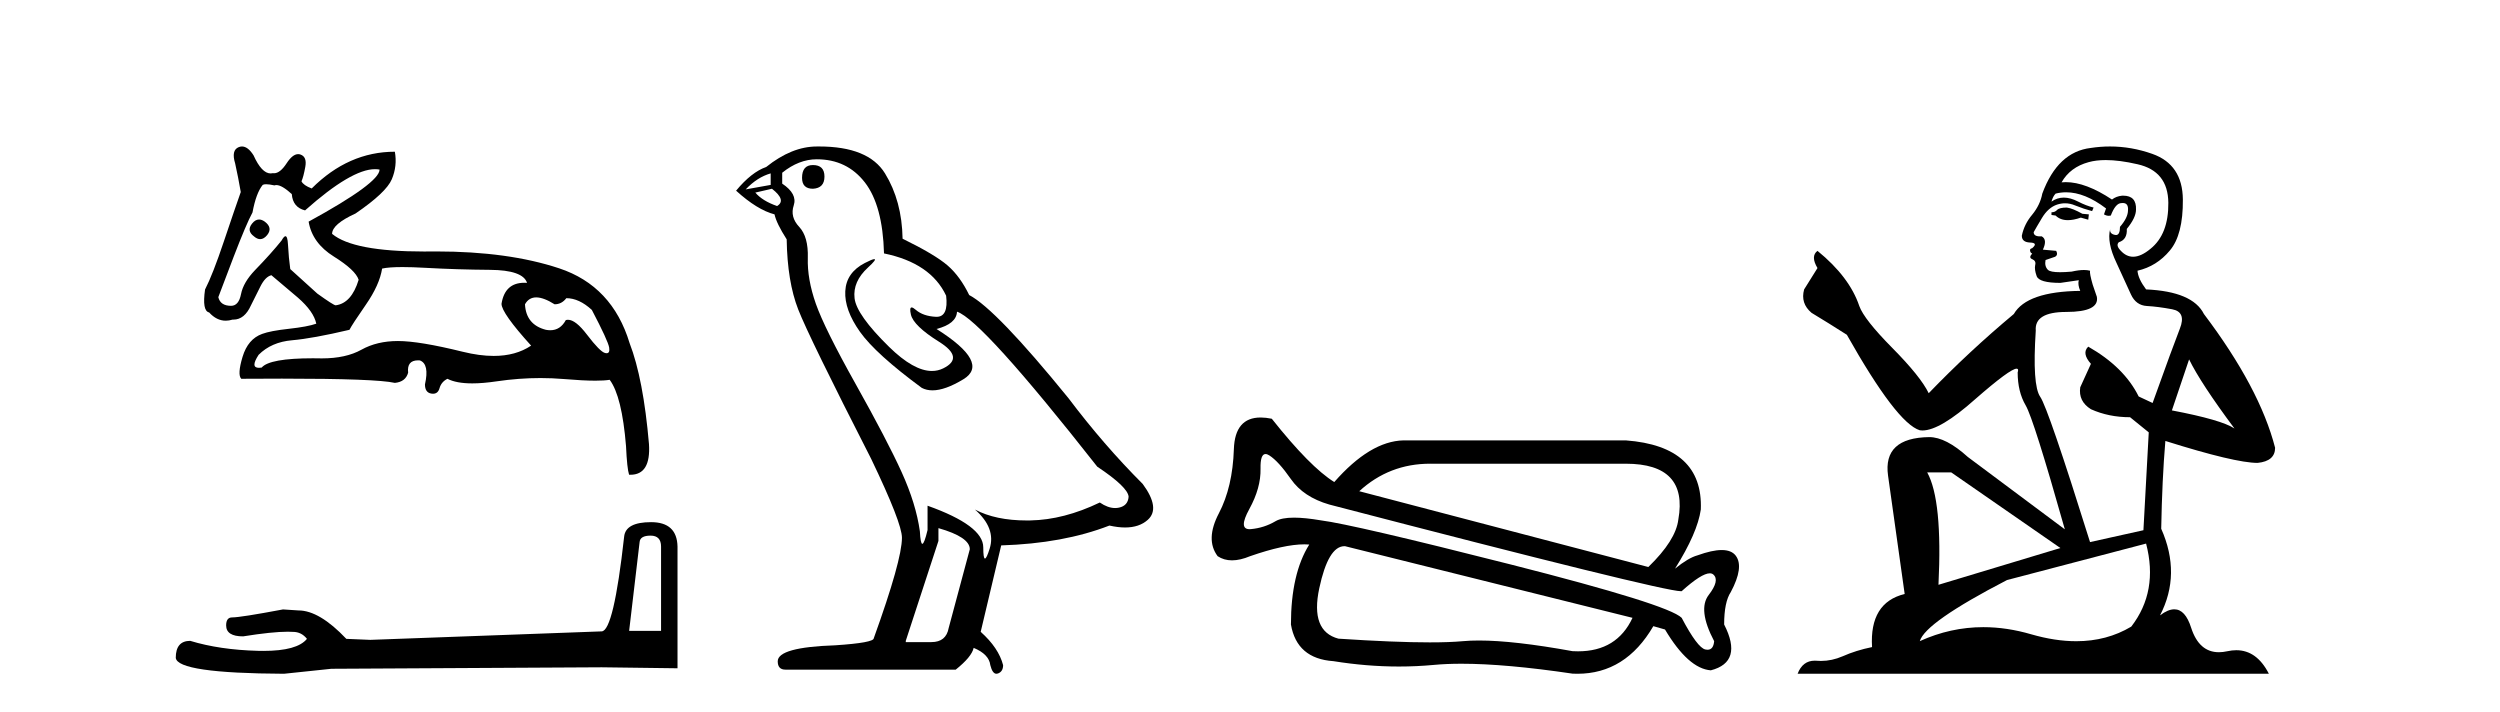 <?xml version='1.0' encoding='UTF-8' standalone='yes'?><svg xmlns='http://www.w3.org/2000/svg' xmlns:xlink='http://www.w3.org/1999/xlink' width='144.0' height='41.0' ><path d='M 14.922 12.643 Q 14.703 12.643 14.515 12.883 Q 14.191 13.295 14.632 13.618 Q 14.815 13.775 14.986 13.775 Q 15.201 13.775 15.396 13.53 Q 15.72 13.118 15.25 12.766 Q 15.078 12.643 14.922 12.643 ZM 21.601 9.744 Q 21.738 9.744 21.863 9.768 Q 21.863 10.532 17.777 12.766 Q 17.983 14 19.232 14.779 Q 20.481 15.558 20.658 16.116 Q 20.246 17.468 19.335 17.586 Q 19.217 17.586 18.277 16.91 L 16.719 15.499 Q 16.631 14.882 16.587 14.074 Q 16.561 13.606 16.442 13.606 Q 16.356 13.606 16.219 13.853 Q 15.632 14.588 14.691 15.558 Q 14.015 16.263 13.883 16.939 Q 13.751 17.615 13.31 17.615 Q 12.692 17.615 12.575 17.116 Q 12.604 17.057 13.457 14.794 Q 14.191 12.883 14.544 12.237 Q 14.75 11.12 15.132 10.65 Q 15.195 10.612 15.328 10.612 Q 15.506 10.612 15.808 10.679 Q 15.86 10.66 15.92 10.66 Q 16.239 10.66 16.807 11.179 Q 16.866 11.943 17.571 12.119 Q 20.241 9.744 21.601 9.744 ZM 30.886 17.13 Q 31.312 17.13 31.944 17.527 Q 32.355 17.527 32.62 17.175 Q 33.355 17.175 34.09 17.851 Q 35.03 19.643 35.089 20.025 Q 35.138 20.346 34.939 20.346 Q 34.901 20.346 34.854 20.334 Q 34.56 20.261 33.81 19.276 Q 33.158 18.419 32.717 18.419 Q 32.652 18.419 32.591 18.438 Q 32.274 19.022 31.696 19.022 Q 31.576 19.022 31.444 18.997 Q 30.298 18.703 30.239 17.527 Q 30.46 17.13 30.886 17.13 ZM 23.182 15.383 Q 23.737 15.383 24.493 15.426 Q 26.33 15.529 28.226 15.543 Q 30.122 15.558 30.357 16.293 Q 30.276 16.287 30.2 16.287 Q 29.08 16.287 28.887 17.498 Q 28.887 18.027 30.592 19.908 Q 29.712 20.501 28.437 20.501 Q 27.625 20.501 26.653 20.261 Q 24.155 19.643 22.921 19.643 Q 21.716 19.643 20.819 20.143 Q 19.923 20.643 18.541 20.643 Q 18.271 20.637 18.022 20.637 Q 15.527 20.637 15.073 21.172 Q 14.984 21.186 14.914 21.186 Q 14.406 21.186 14.897 20.437 Q 15.632 19.702 16.822 19.599 Q 18.012 19.496 20.129 18.997 Q 20.275 18.703 21.069 17.557 Q 21.863 16.41 22.01 15.47 Q 22.39 15.383 23.182 15.383 ZM 13.938 8.437 Q 13.845 8.437 13.751 8.475 Q 13.31 8.651 13.545 9.415 Q 13.721 10.209 13.868 11.061 Q 13.545 11.972 12.898 13.897 Q 12.252 15.822 11.811 16.675 Q 11.634 17.909 12.046 17.997 Q 12.477 18.472 13.003 18.472 Q 13.194 18.472 13.398 18.409 Q 13.42 18.41 13.443 18.41 Q 14.087 18.41 14.456 17.586 Q 14.72 17.057 15 16.498 Q 15.279 15.94 15.632 15.852 Q 15.661 15.881 17.16 17.145 Q 18.071 17.939 18.218 18.644 Q 17.718 18.82 16.646 18.938 Q 15.573 19.056 15.103 19.232 Q 14.28 19.526 13.971 20.555 Q 13.662 21.583 13.897 21.818 Q 15.156 21.809 16.242 21.809 Q 21.667 21.809 22.744 22.054 Q 23.362 21.995 23.509 21.466 Q 23.427 20.756 24.08 20.756 Q 24.13 20.756 24.185 20.76 Q 24.743 20.966 24.478 22.142 Q 24.478 22.612 24.846 22.671 Q 24.897 22.679 24.942 22.679 Q 25.227 22.679 25.316 22.362 Q 25.419 21.995 25.772 21.818 Q 26.283 22.083 27.202 22.083 Q 27.814 22.083 28.608 21.965 Q 29.888 21.776 31.131 21.776 Q 31.815 21.776 32.488 21.833 Q 33.585 21.927 34.294 21.927 Q 34.809 21.927 35.118 21.877 Q 35.824 22.818 36.059 25.698 Q 36.118 26.991 36.235 27.344 Q 36.275 27.346 36.313 27.346 Q 37.495 27.346 37.381 25.58 Q 37.058 21.818 36.264 19.761 Q 35.265 16.469 32.208 15.455 Q 29.279 14.483 25.135 14.483 Q 24.955 14.483 24.772 14.485 Q 24.597 14.487 24.427 14.487 Q 20.342 14.487 19.129 13.471 Q 19.129 12.913 20.481 12.296 Q 22.245 11.09 22.568 10.326 Q 22.891 9.562 22.744 8.739 Q 20.07 8.739 17.954 10.855 Q 17.483 10.679 17.366 10.444 Q 17.483 10.179 17.586 9.606 Q 17.689 9.033 17.307 8.901 Q 17.241 8.878 17.174 8.878 Q 16.854 8.878 16.513 9.4 Q 16.137 9.979 15.785 9.979 Q 15.752 9.979 15.72 9.974 Q 15.654 9.99 15.59 9.99 Q 15.073 9.99 14.603 8.945 Q 14.28 8.437 13.938 8.437 Z' style='fill:#000000;stroke:none' /><path d='M 37.473 30.852 Q 38.077 30.852 38.077 31.484 L 38.077 36.339 L 36.238 36.339 L 36.841 31.225 Q 36.87 30.852 37.473 30.852 ZM 37.502 30.076 Q 36.037 30.076 35.951 30.909 Q 35.347 36.339 34.658 36.367 L 21.328 36.856 L 19.949 36.798 Q 18.398 35.161 17.191 35.161 Q 16.76 35.132 16.301 35.103 Q 13.859 35.563 13.37 35.563 Q 13.026 35.563 13.026 36.023 Q 13.026 36.655 14.002 36.655 Q 15.68 36.387 16.575 36.387 Q 16.738 36.387 16.875 36.396 Q 17.364 36.396 17.68 36.798 Q 17.119 37.492 15.172 37.492 Q 15.022 37.492 14.864 37.488 Q 12.652 37.43 10.957 36.913 Q 10.124 36.913 10.124 37.89 Q 10.21 38.781 16.358 38.809 L 19.087 38.522 L 34.658 38.436 L 39.025 38.493 L 39.025 31.484 Q 38.996 30.076 37.502 30.076 Z' style='fill:#000000;stroke:none' /><path d='M 46.825 9.507 Q 46.198 9.507 46.198 10.245 Q 46.198 10.872 46.825 10.872 Q 47.489 10.835 47.489 10.171 Q 47.489 9.507 46.825 9.507 ZM 44.391 9.987 L 44.391 10.651 L 42.953 10.909 Q 43.616 10.208 44.391 9.987 ZM 44.465 10.872 Q 45.313 11.536 44.76 11.868 Q 43.912 11.573 43.506 11.093 L 44.465 10.872 ZM 47.047 9.175 Q 48.78 9.175 49.813 10.503 Q 50.845 11.831 50.919 14.597 Q 53.612 15.15 54.497 17.031 Q 54.64 18.249 53.948 18.249 Q 53.928 18.249 53.907 18.248 Q 53.169 18.211 52.745 17.843 Q 52.591 17.709 52.512 17.709 Q 52.374 17.709 52.468 18.119 Q 52.616 18.765 54.091 19.687 Q 55.566 20.609 54.331 21.217 Q 54.024 21.368 53.678 21.368 Q 52.629 21.368 51.214 19.982 Q 49.333 18.138 49.223 17.179 Q 49.112 16.22 49.997 15.408 Q 50.523 14.926 50.359 14.926 Q 50.246 14.926 49.813 15.15 Q 48.743 15.703 48.688 16.773 Q 48.633 17.843 49.536 19.115 Q 50.44 20.388 53.095 22.342 Q 53.367 22.484 53.71 22.484 Q 54.439 22.484 55.493 21.844 Q 57.042 20.904 53.944 18.949 Q 55.087 18.654 55.124 17.953 Q 56.562 18.433 63.201 26.879 Q 64.971 28.059 65.008 28.612 Q 64.971 29.129 64.455 29.239 Q 64.344 29.263 64.23 29.263 Q 63.812 29.263 63.349 28.944 Q 61.283 29.94 59.347 29.977 Q 59.245 29.979 59.145 29.979 Q 57.345 29.979 56.157 29.35 L 56.157 29.35 Q 57.374 30.42 57.005 31.6 Q 56.826 32.172 56.734 32.172 Q 56.636 32.172 56.636 31.526 Q 56.636 30.272 53.427 29.129 L 53.427 30.53 Q 53.238 31.324 53.127 31.324 Q 53.021 31.324 52.985 30.604 Q 52.763 29.018 51.933 27.192 Q 51.104 25.367 49.296 22.139 Q 47.489 18.912 46.991 17.492 Q 46.493 16.072 46.53 14.855 Q 46.567 13.638 46.032 13.066 Q 45.497 12.495 45.719 11.831 Q 45.94 11.167 45.055 10.577 L 45.055 9.95 Q 46.014 9.175 47.047 9.175 ZM 54.054 30.42 Q 55.861 30.936 55.861 31.637 L 54.644 36.173 Q 54.497 36.985 53.649 36.985 L 52.173 36.985 L 52.173 36.911 L 54.054 31.157 L 54.054 30.42 ZM 47.18 8.437 Q 47.114 8.437 47.047 8.438 Q 45.608 8.438 44.133 9.618 Q 43.285 9.913 42.399 10.983 Q 43.616 12.089 44.612 12.347 Q 44.723 12.864 45.313 13.786 Q 45.35 16.22 45.977 17.824 Q 46.604 19.429 50.182 26.436 Q 51.952 30.124 51.952 30.973 Q 51.952 32.264 50.329 36.763 Q 50.329 37.022 48.116 37.169 Q 44.797 37.28 44.797 38.091 Q 44.797 38.571 45.239 38.571 L 55.05 38.571 Q 55.972 37.833 56.083 37.317 Q 56.968 37.685 57.042 38.312 Q 57.166 38.809 57.395 38.809 Q 57.438 38.809 57.484 38.792 Q 57.779 38.681 57.779 38.312 Q 57.521 37.317 56.488 36.394 L 57.669 31.415 Q 61.246 31.305 63.902 30.272 Q 64.394 30.383 64.803 30.383 Q 65.623 30.383 66.115 29.94 Q 66.852 29.276 65.82 27.875 Q 63.57 25.625 61.541 22.932 Q 57.374 17.806 55.825 16.994 Q 55.308 15.925 54.589 15.298 Q 53.87 14.671 51.989 13.749 Q 51.952 11.573 50.975 9.987 Q 50.019 8.437 47.18 8.437 Z' style='fill:#000000;stroke:none' /><path d='M 82.377 26.709 Q 82.446 26.709 82.516 26.71 L 93.649 26.71 Q 97.248 26.71 96.672 29.925 Q 96.528 31.125 94.944 32.66 L 78.293 28.294 Q 80.018 26.709 82.377 26.709 ZM 72.894 26.152 Q 72.988 26.152 73.111 26.23 Q 73.639 26.566 74.358 27.598 Q 75.078 28.629 76.566 29.061 Q 95.734 34.054 96.829 34.054 Q 96.849 34.054 96.864 34.052 Q 98.007 33.023 98.484 33.023 Q 98.608 33.023 98.687 33.092 Q 99.071 33.428 98.423 34.268 Q 97.775 35.108 98.735 36.931 Q 98.694 37.425 98.353 37.425 Q 98.296 37.425 98.231 37.411 Q 97.775 37.315 96.864 35.587 Q 96.096 34.82 87.027 32.516 Q 77.957 30.213 76.086 29.973 Q 75.168 29.816 74.537 29.816 Q 73.816 29.816 73.471 30.021 Q 72.823 30.405 72.055 30.477 Q 72.012 30.481 71.974 30.481 Q 71.325 30.481 71.959 29.325 Q 72.631 28.102 72.607 26.998 Q 72.589 26.152 72.894 26.152 ZM 77.441 31.46 Q 77.459 31.46 77.477 31.461 L 94.033 35.587 Q 93.135 37.516 90.897 37.516 Q 90.74 37.516 90.578 37.507 Q 87.199 36.893 85.188 36.893 Q 84.685 36.893 84.267 36.931 Q 83.508 37.001 82.353 37.001 Q 80.33 37.001 77.094 36.787 Q 75.462 36.355 75.99 33.884 Q 76.508 31.46 77.441 31.46 ZM 72.613 24.048 Q 71.131 24.048 71.071 25.87 Q 70.999 28.054 70.208 29.565 Q 69.416 31.077 70.136 32.036 Q 70.496 32.276 70.963 32.276 Q 71.431 32.276 72.007 32.036 Q 73.969 31.354 75.135 31.354 Q 75.281 31.354 75.414 31.365 Q 74.358 33.044 74.358 35.971 Q 74.694 37.939 76.806 38.083 Q 78.725 38.392 80.575 38.392 Q 81.592 38.392 82.588 38.299 Q 83.306 38.231 84.18 38.231 Q 86.721 38.231 90.578 38.802 Q 90.719 38.809 90.858 38.809 Q 93.633 38.809 95.232 36.067 L 95.904 36.259 Q 97.248 38.515 98.543 38.611 Q 100.415 38.131 99.311 35.971 Q 99.311 34.676 99.695 34.1 Q 100.463 32.66 99.983 32.012 Q 99.738 31.682 99.17 31.682 Q 98.623 31.682 97.775 31.988 Q 97.248 32.132 96.48 32.756 Q 97.775 30.693 97.967 29.349 Q 98.111 25.702 93.649 25.366 L 80.836 25.366 Q 78.917 25.414 76.854 27.766 Q 75.462 26.902 73.255 24.119 Q 72.906 24.048 72.613 24.048 Z' style='fill:#000000;stroke:none' /><path d='M 119.053 11.955 Q 118.626 11.955 118.49 12.091 Q 118.37 12.228 118.165 12.228 L 118.165 12.382 L 118.404 12.416 Q 118.669 12.681 119.109 12.681 Q 119.435 12.681 119.856 12.535 L 120.283 12.655 L 120.318 12.348 L 119.942 12.313 Q 119.395 12.006 119.053 11.955 ZM 121.291 9.22 Q 122.079 9.22 123.119 9.46 Q 124.879 9.853 124.896 11.681 Q 124.913 13.492 123.871 14.329 Q 123.32 14.788 122.868 14.788 Q 122.479 14.788 122.163 14.449 Q 121.855 14.141 122.043 13.953 Q 122.538 13.8 122.504 13.185 Q 123.034 12.535 123.034 12.074 Q 123.067 11.27 122.295 11.27 Q 122.264 11.27 122.231 11.271 Q 121.889 11.305 121.65 11.493 Q 120.139 10.491 118.989 10.491 Q 118.866 10.491 118.746 10.503 L 118.746 10.503 Q 119.241 9.631 120.301 9.341 Q 120.733 9.22 121.291 9.22 ZM 126.092 20.701 Q 126.758 22.068 128.705 24.682 Q 127.971 24.186 125.101 23.639 L 126.092 20.701 ZM 119.008 11.076 Q 120.086 11.076 121.308 12.006 L 121.189 12.348 Q 121.332 12.431 121.467 12.431 Q 121.525 12.431 121.582 12.416 Q 121.855 11.698 122.197 11.698 Q 122.238 11.693 122.274 11.693 Q 122.603 11.693 122.573 12.108 Q 122.573 12.535 122.111 13.065 Q 122.111 13.538 121.881 13.538 Q 121.845 13.538 121.804 13.526 Q 121.496 13.458 121.548 13.185 L 121.548 13.185 Q 121.343 13.953 121.906 15.132 Q 122.453 16.328 122.743 16.96 Q 123.034 17.592 123.666 17.626 Q 124.298 17.66 125.118 17.814 Q 125.938 17.968 125.562 18.925 Q 125.186 19.881 123.99 23.212 L 123.188 22.837 Q 122.351 21.145 120.283 19.967 L 120.283 19.967 Q 119.891 20.342 120.437 20.957 L 119.822 22.307 Q 119.703 23.11 120.437 23.571 Q 121.462 24.032 122.692 24.032 L 123.768 24.904 L 123.461 30.541 L 120.386 31.224 Q 117.977 23.52 117.516 22.854 Q 117.055 22.187 117.26 19.044 Q 117.174 17.968 119.019 17.968 Q 120.933 17.968 120.779 17.097 L 120.54 16.396 Q 120.352 15.747 120.386 15.593 Q 120.236 15.552 120.036 15.552 Q 119.737 15.552 119.327 15.645 Q 118.94 15.679 118.659 15.679 Q 118.097 15.679 117.96 15.542 Q 117.755 15.337 117.823 14.978 L 118.37 14.79 Q 118.558 14.688 118.438 14.449 L 117.67 14.38 Q 117.943 13.8 117.601 13.612 Q 117.55 13.615 117.505 13.615 Q 117.14 13.615 117.14 13.373 Q 117.26 13.15 117.618 12.553 Q 117.977 11.955 118.49 11.784 Q 118.72 11.71 118.947 11.71 Q 119.242 11.71 119.532 11.835 Q 120.044 12.04 120.506 12.16 L 120.591 11.955 Q 120.164 11.852 119.703 11.613 Q 119.258 11.382 118.874 11.382 Q 118.49 11.382 118.165 11.613 Q 118.251 11.305 118.404 11.152 Q 118.7 11.076 119.008 11.076 ZM 112.391 27.21 L 118.678 31.566 L 111.656 33.684 Q 111.896 28.816 111.007 27.21 ZM 123.615 31.31 Q 124.332 34.06 122.761 36.093 Q 121.353 36.934 119.591 36.934 Q 118.381 36.934 117.003 36.537 Q 115.592 36.124 114.24 36.124 Q 112.352 36.124 110.58 36.93 Q 110.888 35.854 115.603 33.411 L 123.615 31.31 ZM 121.536 8.437 Q 120.989 8.437 120.437 8.521 Q 118.524 8.743 117.636 11.152 Q 117.516 11.801 117.055 12.365 Q 116.593 12.911 116.457 13.578 Q 116.457 13.953 116.935 13.97 Q 117.413 13.988 117.055 14.295 Q 116.901 14.329 116.935 14.449 Q 116.952 14.568 117.055 14.603 Q 116.833 14.842 117.055 14.927 Q 117.294 15.03 117.226 15.269 Q 117.174 15.525 117.311 15.901 Q 117.448 16.294 118.678 16.294 L 119.737 16.14 L 119.737 16.14 Q 119.668 16.396 119.822 16.755 Q 116.747 16.789 115.996 18.087 Q 113.416 20.24 111.093 22.649 Q 110.631 21.692 108.991 20.035 Q 107.369 18.395 107.095 17.626 Q 106.532 15.952 104.687 14.449 Q 104.277 14.756 104.687 15.44 L 103.918 16.67 Q 103.696 17.472 104.345 18.019 Q 105.336 18.617 106.378 19.283 Q 109.248 24.374 110.58 24.784 Q 110.654 24.795 110.734 24.795 Q 111.748 24.795 113.775 22.99 Q 115.783 21.235 116.157 21.235 Q 116.289 21.235 116.218 21.453 Q 116.218 22.563 116.679 23.349 Q 117.14 24.135 118.934 30.49 L 113.348 26.322 Q 112.084 25.177 111.127 25.177 Q 108.445 25.211 108.752 27.398 L 109.709 34.214 Q 107.676 34.709 107.83 37.272 Q 106.907 37.46 106.139 37.801 Q 105.518 38.07 104.885 38.07 Q 104.752 38.07 104.618 38.058 Q 104.572 38.055 104.528 38.055 Q 103.831 38.055 103.542 38.809 L 130.687 38.809 Q 129.994 37.452 128.81 37.452 Q 128.563 37.452 128.295 37.511 Q 128.037 37.568 127.807 37.568 Q 126.666 37.568 126.211 36.161 Q 125.874 35.096 125.24 35.096 Q 124.877 35.096 124.418 35.444 Q 125.648 33.069 124.486 30.456 Q 124.537 27.62 124.725 25.399 Q 128.74 26.663 130.038 26.663 Q 131.046 26.561 131.046 25.792 Q 130.158 22.341 126.946 18.087 Q 126.297 16.789 123.615 16.67 Q 123.153 16.055 123.119 15.593 Q 124.23 15.337 124.981 14.432 Q 125.75 13.526 125.733 11.493 Q 125.716 9.478 123.973 8.863 Q 122.767 8.437 121.536 8.437 Z' style='fill:#000000;stroke:none' /></svg>